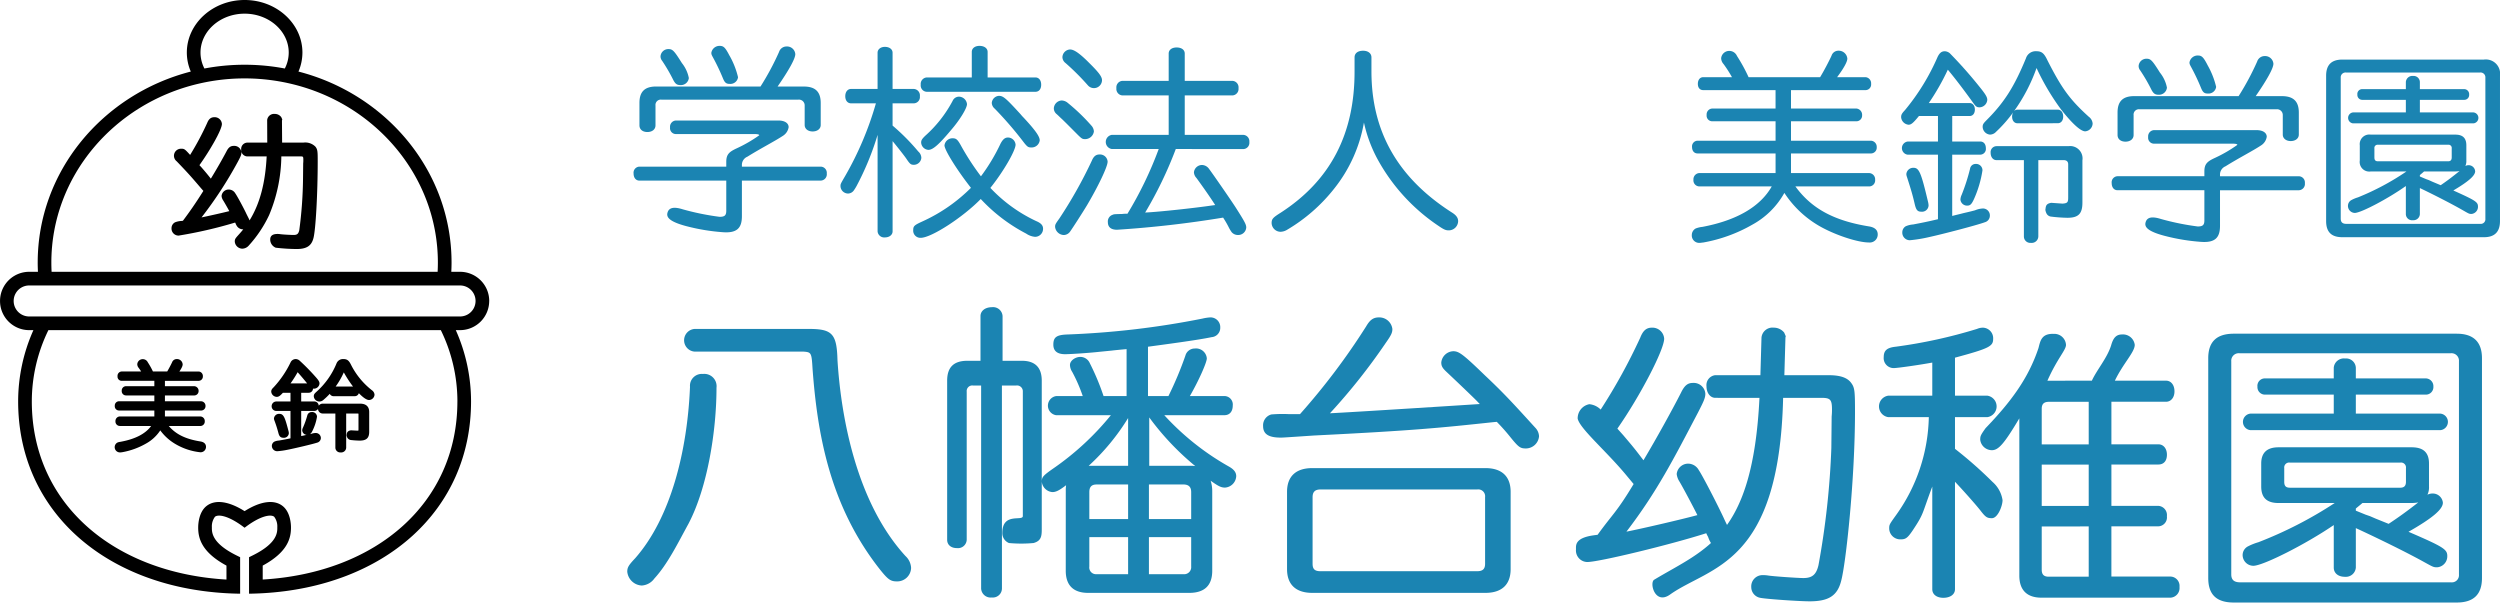 <svg xmlns="http://www.w3.org/2000/svg" xmlns:xlink="http://www.w3.org/1999/xlink" width="457.239" height="110.199" viewBox="0 0 457.239 110.199">
  <defs>
    <clipPath id="clip-path">
      <rect id="長方形_29979" data-name="長方形 29979" width="457.239" height="110.199" transform="translate(0 0)" fill="none"/>
    </clipPath>
  </defs>
  <g id="グループ_7" data-name="グループ 7" transform="translate(0 0)">
    <g id="グループ_6" data-name="グループ 6" clip-path="url(#clip-path)">
      <path id="パス_613" data-name="パス 613" d="M150.108,30.477a1.14,1.14,0,0,1,1.106,1.259,1.152,1.152,0,0,1-1.106,1.295H135.691v6.515c0,2.183-.923,3.12-3.507,2.923a36.623,36.623,0,0,1-6.547-1.078c-3.507-.909-3.738-1.789-3.56-2.47.267-1.022,1.265-1.12,2.819-.631a47.2,47.2,0,0,0,6.717,1.367c.914,0,1.219-.259,1.219-1.11V33.031H116.947c-.648,0-1.067-.518-1.067-1.295a1.113,1.113,0,0,1,1.067-1.259h15.885v-.888c0-1.369.568-1.815,1.791-2.405a25.27,25.27,0,0,0,4.241-2.442c0-.148-.3-.222-.839-.222H123.617a1.079,1.079,0,0,1-1.066-1.221,1.134,1.134,0,0,1,1.066-1.258h18.754c1.144,0,1.867.481,1.867,1.221a2.262,2.262,0,0,1-1.066,1.591c-1.449.962-3.893,2.2-6.49,3.811a1.621,1.621,0,0,0-.991,1.555v.258ZM139.093,15.825A48.623,48.623,0,0,0,142.485,9.5a1.434,1.434,0,0,1,1.372-1,1.517,1.517,0,0,1,1.6,1.406c0,.814-1.144,2.886-3.239,5.921h4.8c2.1,0,3.087.962,3.087,3v4.033c0,.7-.609,1.184-1.486,1.184-.839,0-1.448-.481-1.448-1.184V19.3a1.05,1.05,0,0,0-1.182-1.074H120.987a.974.974,0,0,0-1.1,1.074v3.626c0,.74-.61,1.221-1.487,1.221s-1.448-.481-1.448-1.221V18.822c0-2.035.953-3,3.05-3Zm-14.408-4.33a6.28,6.28,0,0,1,1.3,2.775,1.458,1.458,0,0,1-1.524,1.295c-.647,0-.953-.222-1.334-.962a31.309,31.309,0,0,0-2.021-3.478,1.28,1.28,0,0,1-.3-.814,1.426,1.426,0,0,1,1.486-1.332c.725,0,1.029.333,2.4,2.516m8.729-1.332a14.905,14.905,0,0,1,1.562,3.959,1.406,1.406,0,0,1-1.524,1.221c-.648,0-.915-.222-1.258-1.073A38.818,38.818,0,0,0,130.4,10.5c-.266-.481-.3-.592-.3-.851a1.518,1.518,0,0,1,1.524-1.258c.725,0,1.029.3,1.792,1.776" fill="#1b84b2"/>
      <path id="パス_614" data-name="パス 614" d="M420.447,32.236a1.14,1.14,0,0,1,1.106,1.259,1.152,1.152,0,0,1-1.106,1.3H406.03v6.515c0,2.183-.923,3.12-3.507,2.923a36.623,36.623,0,0,1-6.547-1.078c-3.507-.909-3.738-1.789-3.56-2.47.267-1.022,1.265-1.12,2.819-.631a47.2,47.2,0,0,0,6.717,1.367c.914,0,1.219-.259,1.219-1.11V34.79H387.286c-.648,0-1.067-.518-1.067-1.3a1.113,1.113,0,0,1,1.067-1.259h15.885v-.888c0-1.369.568-1.815,1.791-2.4A25.27,25.27,0,0,0,409.2,26.5c0-.148-.3-.222-.839-.222H393.956a1.079,1.079,0,0,1-1.066-1.221,1.134,1.134,0,0,1,1.066-1.258H412.71c1.144,0,1.867.481,1.867,1.221a2.262,2.262,0,0,1-1.066,1.591c-1.449.962-3.893,2.2-6.49,3.811a1.621,1.621,0,0,0-.991,1.555v.258ZM409.432,17.584a48.625,48.625,0,0,0,3.392-6.328,1.434,1.434,0,0,1,1.372-1,1.517,1.517,0,0,1,1.6,1.406c0,.814-1.144,2.886-3.239,5.921h4.8c2.1,0,3.087.962,3.087,3v4.033c0,.7-.609,1.184-1.486,1.184-.839,0-1.448-.481-1.448-1.184V21.062a1.05,1.05,0,0,0-1.182-1.074H391.326a.974.974,0,0,0-1.1,1.074v3.626c0,.74-.61,1.221-1.487,1.221s-1.448-.481-1.448-1.221V20.581c0-2.035.953-3,3.05-3Zm-14.408-4.33a6.28,6.28,0,0,1,1.3,2.775,1.458,1.458,0,0,1-1.524,1.3c-.647,0-.953-.222-1.334-.962a31.308,31.308,0,0,0-2.021-3.478,1.28,1.28,0,0,1-.3-.814,1.426,1.426,0,0,1,1.486-1.332c.725,0,1.029.333,2.4,2.516m8.729-1.332a14.9,14.9,0,0,1,1.562,3.959,1.406,1.406,0,0,1-1.524,1.221c-.648,0-.915-.222-1.258-1.073a38.817,38.817,0,0,0-1.792-3.774c-.266-.481-.3-.592-.3-.851a1.518,1.518,0,0,1,1.524-1.258c.725,0,1.029.3,1.792,1.776" fill="#1b84b2"/>
      <path id="パス_615" data-name="パス 615" d="M160.507,24.667a51.19,51.19,0,0,1-3.849,9.362,7.758,7.758,0,0,1-.458.74,1.335,1.335,0,0,1-1.106.629,1.4,1.4,0,0,1-1.372-1.332c0-.407,0-.407.839-1.85A59.089,59.089,0,0,0,160.2,18.9h-4.536c-.649,0-1.068-.518-1.068-1.3s.419-1.332,1.068-1.332h4.84V9.644c0-.629.572-1.073,1.334-1.073.839,0,1.411.444,1.411,1.073v6.624h3.887a1.186,1.186,0,0,1,1.106,1.332,1.152,1.152,0,0,1-1.106,1.3h-3.887v4.07A39.013,39.013,0,0,1,167.94,27.7a1.635,1.635,0,0,1,.571,1.148,1.384,1.384,0,0,1-1.334,1.295c-.571,0-.723-.111-1.334-1-.266-.444-1.943-2.553-2.591-3.33v16.5c0,.629-.572,1.11-1.411,1.11a1.211,1.211,0,0,1-1.334-1.11Zm29.083,15.8c.838.37,1.182.776,1.182,1.369a1.466,1.466,0,0,1-1.448,1.48,3.364,3.364,0,0,1-1.64-.592,30.629,30.629,0,0,1-8.309-6.328c-3.24,3.33-9.034,7.1-10.978,7.1a1.312,1.312,0,0,1-1.372-1.443c0-.7.229-.888,1.6-1.517a30.167,30.167,0,0,0,8.957-6.18c-2.554-3.256-4.841-6.919-4.841-7.77a1.476,1.476,0,0,1,1.486-1.295c.649,0,.915.221,1.525,1.332a46.4,46.4,0,0,0,3.659,5.624A34.527,34.527,0,0,0,183,26.259c.42-.777.8-1.111,1.372-1.111a1.423,1.423,0,0,1,1.373,1.3c0,1.11-2.287,5.032-4.612,7.918a27.5,27.5,0,0,0,8.461,6.106M177.736,9.5c0-.666.571-1.109,1.41-1.109.877,0,1.486.443,1.486,1.109v4.663h8.73c.647,0,1.066.518,1.066,1.332s-.419,1.295-1.066,1.295H169.541a1.158,1.158,0,0,1-1.144-1.295,1.191,1.191,0,0,1,1.144-1.332h8.195Zm-.877,9.547c0,.74-1.3,2.887-2.973,4.81-2.172,2.591-3.278,3.553-4.078,3.553a1.419,1.419,0,0,1-1.335-1.332c0-.408.154-.666.725-1.222a22.946,22.946,0,0,0,5.031-6.4,1.267,1.267,0,0,1,1.144-.777,1.51,1.51,0,0,1,1.486,1.369m9.834,1.887a7.511,7.511,0,0,0,.534.592c2.135,2.294,2.935,3.442,2.935,4.144a1.488,1.488,0,0,1-1.525,1.3c-.572,0-.724-.112-1.3-.814a66.966,66.966,0,0,0-5.413-6.291,1.443,1.443,0,0,1-.533-1.036,1.409,1.409,0,0,1,1.3-1.3c.8,0,1.3.444,4,3.4" fill="#1b84b2"/>
      <path id="パス_616" data-name="パス 616" d="M195.339,18.859a35.363,35.363,0,0,1,4.231,4.07,1.729,1.729,0,0,1,.5,1.11,1.628,1.628,0,0,1-1.6,1.406c-.5,0-.61-.074-1.3-.74-2.211-2.22-2.287-2.294-2.936-2.924-.379-.333-.646-.628-.991-.924a1.348,1.348,0,0,1-.5-1.036,1.511,1.511,0,0,1,1.448-1.443,1.791,1.791,0,0,1,1.144.481m7.242,10.73c0,.888-1.714,4.478-3.772,7.956-.8,1.332-2.707,4.292-3.089,4.81a1.452,1.452,0,0,1-1.143.629,1.659,1.659,0,0,1-1.6-1.48c0-.407.037-.518.761-1.517A82.345,82.345,0,0,0,199.686,29.4c.341-.814.76-1.147,1.409-1.147a1.4,1.4,0,0,1,1.486,1.332m-3.316-18.02c1.755,1.739,2.287,2.479,2.287,3.108a1.471,1.471,0,0,1-2.592.925,44.909,44.909,0,0,0-4.078-4.07,1.391,1.391,0,0,1-.571-1.073,1.47,1.47,0,0,1,1.409-1.406c.724,0,1.792.74,3.545,2.516m15.781,15.689a72.812,72.812,0,0,1-5.6,11.619c2.479-.111,8.957-.814,12.236-1.295l.571-.074c-.914-1.443-2.325-3.441-3.431-4.958a1.616,1.616,0,0,1-.457-1.037,1.49,1.49,0,0,1,1.525-1.332,1.642,1.642,0,0,1,1.259.74c.647.851,4.078,5.81,4.878,7.068,1.6,2.516,1.906,3.071,1.906,3.626a1.467,1.467,0,0,1-1.525,1.369,1.5,1.5,0,0,1-1.143-.518,7.008,7.008,0,0,1-.572-.962,16.9,16.9,0,0,0-.992-1.7,195.041,195.041,0,0,1-19.4,2.22c-1.107,0-1.679-.481-1.679-1.406a1.28,1.28,0,0,1,.877-1.332c.267-.111.267-.111,1.753-.148a5.62,5.62,0,0,1,.953-.037,68.39,68.39,0,0,0,5.719-11.841h-8.577a1.311,1.311,0,0,1,0-2.59h10.4V17.452h-8.462a1.186,1.186,0,0,1-1.1-1.332,1.186,1.186,0,0,1,1.1-1.332h8.462V9.793c0-.666.572-1.11,1.448-1.11.915,0,1.489.444,1.489,1.11v4.995h8.727a1.187,1.187,0,0,1,1.107,1.332,1.187,1.187,0,0,1-1.107,1.332h-8.727v7.216H227.4a1.172,1.172,0,0,1,1.1,1.3,1.152,1.152,0,0,1-1.1,1.3Z" fill="#1b84b2"/>
      <path id="パス_617" data-name="パス 617" d="M250.831,13.049c0,10.99,4.8,19.463,14.675,25.791.839.518,1.181,1,1.181,1.628a1.726,1.726,0,0,1-1.677,1.665c-.572,0-.876-.111-1.906-.814a34.692,34.692,0,0,1-11.282-12.433,25.618,25.618,0,0,1-2.363-6.475,26.709,26.709,0,0,1-5.451,12.1,31.01,31.01,0,0,1-8.538,7.475,2.483,2.483,0,0,1-1.258.407,1.653,1.653,0,0,1-1.639-1.591c0-.74.229-1,1.639-1.887,9.11-5.884,13.569-14.431,13.531-25.939V10.5c0-.74.572-1.221,1.564-1.221.914,0,1.524.481,1.524,1.221Z" fill="#1b84b2"/>
      <path id="パス_618" data-name="パス 618" d="M310.493,28.065c-.623,0-1.025-.444-1.025-1.184a1.038,1.038,0,0,1,1.025-1.147h14.252V22.182H313.2a1.028,1.028,0,0,1-1.063-1.147,1.078,1.078,0,0,1,1.063-1.184h11.541V16.483H311.518c-.622,0-.988-.444-.988-1.147,0-.74.4-1.221.988-1.221h5.252a22.678,22.678,0,0,0-1.539-2.4,1.643,1.643,0,0,1-.439-1.073,1.488,1.488,0,0,1,1.5-1.332,1.531,1.531,0,0,1,1.392.925,30.047,30.047,0,0,1,2.124,3.885h13.079c.659-1.073,1.575-2.812,2.088-3.922a1.314,1.314,0,0,1,1.282-.925,1.58,1.58,0,0,1,1.612,1.443c0,.592-.66,1.776-1.869,3.4h5.229a1.128,1.128,0,0,1,.99,1.221,1.033,1.033,0,0,1-.99,1.147H327.565v3.368h11.981a1.152,1.152,0,0,1,1.025,1.22,1.048,1.048,0,0,1-1.025,1.111H327.565v3.552h14.618a1.122,1.122,0,0,1,1.063,1.184,1.066,1.066,0,0,1-1.063,1.147H327.565v3.589h14.288a1.138,1.138,0,0,1,1.1,1.222,1.1,1.1,0,0,1-1.1,1.22H328.372c2.967,4.071,7.07,6.291,13.555,7.327.989.185,1.5.666,1.5,1.443a1.454,1.454,0,0,1-1.613,1.48c-2.125,0-6.411-1.443-9.232-3.108a18.909,18.909,0,0,1-6.229-5.958,14.84,14.84,0,0,1-5.861,5.81,27.746,27.746,0,0,1-8.94,3.256c-.366.037-.549.074-.7.074a1.352,1.352,0,0,1-1.428-1.443,1.37,1.37,0,0,1,.7-1.184,4.61,4.61,0,0,1,1.245-.3c6.266-1.184,10.588-3.7,12.677-7.4H310.823a1.1,1.1,0,0,1-1.1-1.22,1.138,1.138,0,0,1,1.1-1.222h13.922V28.065Z" fill="#1b84b2"/>
      <path id="パス_619" data-name="パス 619" d="M357.051,25.882h5.129c.623,0,1.025.481,1.025,1.221a1.05,1.05,0,0,1-1.025,1.184h-5.129V39.5c.659-.185,1.245-.3,2.052-.518,1.136-.259,1.429-.333,2.125-.518a4.128,4.128,0,0,1,1.429-.333,1.268,1.268,0,0,1,1.282,1.332,1.243,1.243,0,0,1-.916,1.184c-1.393.518-7.584,2.146-10.3,2.738a25.663,25.663,0,0,1-3.444.555,1.389,1.389,0,0,1-1.356-1.48,1.279,1.279,0,0,1,.623-1.073,4.013,4.013,0,0,1,1.356-.333c1.575-.3,2.674-.518,4.543-.962v-11.8h-5.533a1.212,1.212,0,0,1,0-2.405h5.533V21.22h-3.481c-1.062,1.3-1.429,1.591-1.9,1.591a1.5,1.5,0,0,1-1.356-1.369c0-.444.111-.666.7-1.3a40.416,40.416,0,0,0,5.971-9.732c.367-.74.734-1.036,1.32-1.036a1.522,1.522,0,0,1,.916.37A80.177,80.177,0,0,1,362,15.818c1.173,1.442,1.466,1.96,1.466,2.441a1.47,1.47,0,0,1-1.391,1.37c-.55,0-.7-.111-1.32-1-1.575-2.184-3.114-4.219-4.506-5.884a42.746,42.746,0,0,1-3.48,6.106h7.474c.548,0,.952.481.952,1.184s-.366,1.184-.952,1.184h-3.188Zm-4.433,10.99a3.278,3.278,0,0,1,.11.7,1.2,1.2,0,0,1-1.319,1.147c-.7,0-.953-.3-1.209-1.369-.367-1.591-.623-2.479-1.429-4.995a1.664,1.664,0,0,1-.11-.518,1.266,1.266,0,0,1,1.319-1.147c1.026,0,1.392.924,2.638,6.179m9.965-5.7a20.3,20.3,0,0,1-1.539,5.218c-.439.962-.7,1.221-1.245,1.221a1.217,1.217,0,0,1-1.246-1.11,2.32,2.32,0,0,1,.22-.851,35.99,35.99,0,0,0,1.539-4.774,1.019,1.019,0,0,1,1.025-.888,1.16,1.16,0,0,1,1.246,1.184m6.411-8.621c-.585,0-.989-.481-.989-1.221a1.592,1.592,0,0,1,.22-.814,24.5,24.5,0,0,1-3.15,3.589,1.544,1.544,0,0,1-1.1.518,1.472,1.472,0,0,1-1.356-1.406c0-.444.111-.629.734-1.258,3.26-3.257,5.056-6.142,7.181-11.286a1.861,1.861,0,0,1,1.9-1.3c.989,0,1.429.37,2.052,1.7,2.564,5.032,4.03,7.105,7.547,10.287a1.709,1.709,0,0,1,.7,1.221,1.478,1.478,0,0,1-1.356,1.443c-.843,0-2.454-1.48-4.469-4.07a43.366,43.366,0,0,1-4.433-7.512,31.436,31.436,0,0,1-4.14,7.919.856.856,0,0,1,.659-.3h7.365c.586,0,.989.518.989,1.259s-.4,1.221-.989,1.221ZM372.8,43.236a1.215,1.215,0,0,1-1.355,1.184,1.173,1.173,0,0,1-1.284-1.184V29.286h-5.018c-.623,0-1.063-.555-1.063-1.332a1.09,1.09,0,0,1,1.063-1.221H378.3a2.269,2.269,0,0,1,2.565,2.59v7.734c0,2.035-.733,2.775-2.748,2.775a28.214,28.214,0,0,1-3.041-.222,1.087,1.087,0,0,1-.733-.481,2.255,2.255,0,0,1-.256-.74l.036-.259c.074-.666.293-.888,1.027-1.036l2.088.148c.879-.074,1.025-.222,1.025-1.11V30.063c0-.518-.293-.777-.842-.777H372.8Z" fill="#1b84b2"/>
      <path id="パス_620" data-name="パス 620" d="M425.438,13.856c0-2,.99-2.96,2.968-2.96h25.9a2.613,2.613,0,0,1,2.931,2.96V40.424c0,1.961-.953,2.96-2.931,2.96h-25.9c-2.015,0-2.968-.962-2.968-2.96Zm28.174,27.086a.845.845,0,0,0,.952-.926V14.226a.883.883,0,0,0-.989-.962H429.1a.883.883,0,0,0-.99.962V39.98c0,.666.329.962,1.026.962ZM451.084,29.36a2.112,2.112,0,0,1-.184,1,1.287,1.287,0,0,1,.623-.148,1.2,1.2,0,0,1,1.173,1.11c0,.814-1.246,1.887-3.994,3.515,4.03,1.813,4.507,2.11,4.507,2.924a1.311,1.311,0,0,1-1.173,1.369c-.439,0-.475-.037-1.575-.666-1.868-1.074-4.945-2.665-7.877-4.071v4.774a1.18,1.18,0,0,1-1.282,1.11,1.138,1.138,0,0,1-1.282-1.11V34.022c-3.224,2.294-8.207,4.922-9.342,4.922a1.283,1.283,0,0,1-1.246-1.332,1.2,1.2,0,0,1,.66-1.037,6.348,6.348,0,0,1,1.172-.48,46.506,46.506,0,0,0,8.866-4.737h-6.522a1.754,1.754,0,0,1-2.014-2V26.585a1.758,1.758,0,0,1,2.014-1.962h15.461c1.356,0,2.015.63,2.015,1.962ZM440.02,15a1.193,1.193,0,0,1,1.319-1.11A1.147,1.147,0,0,1,442.584,15v1.3h8.134a.926.926,0,0,1,.879,1,.893.893,0,0,1-.879.962h-8.134v2.3H452.4a1.007,1.007,0,0,1,0,2H430.348a1.007,1.007,0,0,1,0-2h9.672v-2.3h-7.987a.893.893,0,0,1-.88-.962.885.885,0,0,1,.88-1h7.987Zm-5.752,13.8c0,.481.183.7.66.7H447.75c.439,0,.659-.222.659-.7V27.14a.586.586,0,0,0-.659-.666H434.928a.586.586,0,0,0-.66.666Zm8.316,3.478,1.136.481.513.185.66.3,1.5.629c1.135-.777,2.125-1.517,3.443-2.59a4.528,4.528,0,0,1-.769.074h-5.715c-.33.3-.477.407-.77.666Z" fill="#1b84b2"/>
      <path id="パス_621" data-name="パス 621" d="M131.045,70.915c0,7.889-1.646,18.232-5.107,24.84-1.961,3.584-3.831,7.415-6.254,10.047a3.08,3.08,0,0,1-2.307,1.289,2.809,2.809,0,0,1-2.653-2.521c0-.784.23-1.176,1.442-2.464,6.54-7.427,9.55-19.683,10.033-31.359a2.167,2.167,0,0,1,2.365-2.352,2.25,2.25,0,0,1,2.481,2.52m-4.029-6.608a2.08,2.08,0,0,1,0-4.144h21.311c3.922.056,4.729,1.008,4.845,5.712.69,10.937,3.629,26.184,12.426,35.812a3.166,3.166,0,0,1,1.038,2.184,2.538,2.538,0,0,1-2.6,2.464c-1.153,0-1.614-.336-3.056-2.128-9.276-11.721-11.489-24.966-12.368-36.764-.173-2.968-.232-3.024-1.673-3.136Z" fill="#1b84b2"/>
      <path id="パス_622" data-name="パス 622" d="M183.251,107.652a1.667,1.667,0,0,1-1.846,1.623,1.74,1.74,0,0,1-1.961-1.623V70.507h-1.483a1.021,1.021,0,0,0-1.154,1.12V98.734a1.6,1.6,0,0,1-1.788,1.512c-1.1,0-1.788-.616-1.788-1.512V69.627c0-2.464,1.211-3.64,3.692-3.64h2.406V57.811c0-.952.865-1.624,2.076-1.624a1.739,1.739,0,0,1,1.961,1.624v8.176H186.9c2.422,0,3.633,1.232,3.633,3.64V96.236c0,1.568.1,2.639-1.5,3.081a24.313,24.313,0,0,1-4.5,0,1.947,1.947,0,0,1-1.211-1.849c0-3.827,3.749-2.071,3.749-3.08V71.627a1.065,1.065,0,0,0-1.212-1.12h-2.614Zm11.675-17.871a6.139,6.139,0,0,1,.059-1.039C193.7,89.726,193.113,90,192.47,90a2.117,2.117,0,0,1-1.932-1.914c0-.821.235-1.1,2.107-2.408a50.591,50.591,0,0,0,10.53-9.737h-10a1.768,1.768,0,0,1,0-3.5h4.855a28.9,28.9,0,0,0-1.93-4.431,2.409,2.409,0,0,1-.409-1.258c0-.765.936-1.477,1.93-1.477a1.9,1.9,0,0,1,1.7,1.149,44.486,44.486,0,0,1,2.516,6.017h4.211V63.852c-1.228.109-2.339.219-2.749.273l-2.223.219c-1.93.219-5.382.438-6.26.438-1.462,0-2.164-.6-2.164-1.75,0-1.368.585-1.806,2.691-1.861a155.555,155.555,0,0,0,24.565-2.9,8.436,8.436,0,0,1,1.4-.219,1.781,1.781,0,0,1,1.872,1.861,1.706,1.706,0,0,1-1.58,1.75c-2.574.547-8.83,1.368-11.638,1.751V72.44H213.7a64.08,64.08,0,0,0,3.1-7.385,1.76,1.76,0,0,1,1.7-1.312,1.983,1.983,0,0,1,2.223,1.8c0,.766-1.521,4.157-3.1,6.892h6.318a1.55,1.55,0,0,1,1.522,1.751c0,1.094-.586,1.75-1.522,1.75h-11A47.735,47.735,0,0,0,224.7,85.295c.994.547,1.4,1.1,1.4,1.806a2.2,2.2,0,0,1-2.048,2.078c-.7,0-1.169-.218-2.631-1.257a6.243,6.243,0,0,1,.292,1.859v14.605c0,2.681-1.4,4.049-4.213,4.049H199.022c-2.691,0-4.1-1.368-4.1-4.049Zm11.4-13.322a40.467,40.467,0,0,1-7.21,8.736h7.21Zm0,18.48V88.611h-5.767c-.923,0-1.327.448-1.327,1.4v4.928Zm-7.094,3.3v5.376a1.23,1.23,0,0,0,1.327,1.4h5.767V98.243Zm18.63-8.232c0-.952-.461-1.4-1.442-1.4h-6.287v6.328h7.729Zm-7.729,15.008h6.287a1.288,1.288,0,0,0,1.442-1.4V98.243h-7.729Zm7.5-19.824a5.42,5.42,0,0,1,.98.056,48.881,48.881,0,0,1-8.42-8.9v8.848Z" fill="#1b84b2"/>
      <path id="パス_623" data-name="パス 623" d="M237.759,75.747a123.1,123.1,0,0,0,12.113-16.066c.692-1.194,1.326-1.628,2.306-1.628a2.409,2.409,0,0,1,2.481,2.116c0,.651-.173,1.085-1.211,2.55a110.447,110.447,0,0,1-10.209,12.866c3.691-.163,27.4-1.689,27.4-1.689-.115-.163-.173-.163-.461-.489-.462-.488-3.576-3.472-5.652-5.425-.692-.651-.923-1.031-.923-1.682a2.291,2.291,0,0,1,2.192-2.062c1.038,0,1.788.543,5.825,4.449,3.4,3.2,5.075,5.033,9.171,9.536a2.4,2.4,0,0,1,.691,1.573,2.427,2.427,0,0,1-2.364,2.225c-1.038,0-1.327-.163-2.826-2.008a35.919,35.919,0,0,0-2.537-2.862l-.578.054c-9.689,1.031-14.3,1.527-32.877,2.449-5.652.38-5.652.38-6.055.38-2.25,0-3.231-.652-3.231-2.116a2.06,2.06,0,0,1,1.5-2.116,24.648,24.648,0,0,1,3.288-.055h1.961Zm33.914,9.868c3,0,4.615,1.519,4.615,4.341v14.137c0,2.821-1.615,4.341-4.615,4.341H240.008c-3,0-4.614-1.52-4.614-4.341V89.956c0-2.822,1.615-4.341,4.614-4.341Zm-31.607,17.5c0,.976.4,1.356,1.442,1.356h28.666c.981,0,1.442-.38,1.442-1.356V90.932a1.261,1.261,0,0,0-1.442-1.411H241.508c-.98,0-1.442.435-1.442,1.411Z" fill="#1b84b2"/>
      <path id="パス_624" data-name="パス 624" d="M297.52,87.009c-3.691-4.48-8.625-8.637-8.972-10.463a2.63,2.63,0,0,1,2.134-2.621,3.388,3.388,0,0,1,2.076.984,104.645,104.645,0,0,0,7.228-13.132c.52-1.343,1.154-1.848,2.134-1.848a2.158,2.158,0,0,1,2.25,2.016c0,2.016-4.407,10.511-8.56,16.447l1.1,1.232c1.269,1.512,1.766,2.036,3.5,4.332l.174.224c2.306-3.864,5.331-9.327,6.889-12.407.633-1.288,1.21-1.736,2.133-1.736A2.133,2.133,0,0,1,311.9,72c0,.728-.23,1.288-1.326,3.416-4.442,8.456-7.454,14.43-13.107,21.821,2.884-.56,10.325-2.3,12.978-3.024-.75-1.511-2.573-4.939-3.265-6.115a3.2,3.2,0,0,1-.519-1.4,2.116,2.116,0,0,1,2.134-1.9,2.253,2.253,0,0,1,1.9,1.177c.693,1.007,3.381,6.226,4.534,8.691.347.783.75,1.567,1.1,2.3a3.5,3.5,0,0,1,.461,1.512,2.032,2.032,0,0,1-2.134,1.848,2.1,2.1,0,0,1-1.615-.84,4.859,4.859,0,0,1-.635-1.288,5.148,5.148,0,0,1-.288-.56l-.058-.112c-6.46,2.072-19.61,5.264-21.745,5.264a2.11,2.11,0,0,1-2.076-2.3c0-.728-.243-2.078,3.152-2.572.46-.067.461-.055.807-.112,2.826-3.92,3.414-4.013,6.586-9.277Z" fill="#1b84b2"/>
      <path id="パス_625" data-name="パス 625" d="M313.722,72.762c-.923,0-1.614-.9-1.614-2.128a1.823,1.823,0,0,1,1.614-2.016h8.248l.2-6.9a2.027,2.027,0,0,1,2.249-1.792,2.451,2.451,0,0,1,1.9.9l.289.672-.057.224-.2,6.9h8.133c2.076,0,3.345.448,4.037,1.344s.75,1.456.75,5.376c0,12.32-1.663,27.693-2.528,30.885-.691,2.744-2.307,3.752-5.767,3.752-1.9,0-8.026-.42-9.064-.645a2,2,0,0,1-1.615-1.96,2.059,2.059,0,0,1,2.134-2.184,5.872,5.872,0,0,1,.865.056c.923.168,5.6.477,6.526.477,1.615,0,2.364-.616,2.769-2.352a147.938,147.938,0,0,0,2.354-21.421l.057-5.768a12.815,12.815,0,0,0,.059-1.288c0-1.792-.289-2.128-1.9-2.128h-7.036c-.717,30.716-13.377,30.78-20.677,35.971-2.769,1.97-3.817-2.164-2.905-2.711,9.524-5.714,18-7.8,19.256-33.26Z" fill="#1b84b2"/>
      <path id="パス_626" data-name="パス 626" d="M353.406,88.989c-1.961,5.208-1.478,4.843-3.553,7.978-.981,1.457-1.328,1.681-2.25,1.681a2.029,2.029,0,0,1-2.077-1.96c0-.728,0-.728,1.327-2.576a31.73,31.73,0,0,0,5.919-17.822h-7.441a1.985,1.985,0,0,1,0-3.92h8.075V66.313c-2.422.448-6.4,1.008-7.036,1.008a1.824,1.824,0,0,1-1.845-2.016c0-1.232.634-1.736,2.25-1.9A91.319,91.319,0,0,0,361.6,60.153a2.738,2.738,0,0,1,1.1-.224A1.936,1.936,0,0,1,364.538,62c0,1.344-.75,1.736-6.979,3.416V72.37H363.5a1.985,1.985,0,0,1,0,3.92h-5.941v5.8a76,76,0,0,1,6.864,6.049,5.5,5.5,0,0,1,1.835,3.343c0,1.008-.856,3.292-1.951,3.292-.864,0-1.153-.168-2.134-1.456-.98-1.232-3.286-3.808-4.614-5.208v19.656c0,.952-.865,1.568-2.133,1.568-1.211,0-2.02-.616-2.02-1.568Zm29.186-19.363c.924-2.016,2.769-4.088,3.519-6.44.4-1.456.979-2.016,2.018-2.016a2.17,2.17,0,0,1,2.307,1.9c0,1.34-2.134,3.416-3.634,6.552h9.344c.922,0,1.557.784,1.557,1.96,0,1.12-.635,1.9-1.557,1.9h-9.979v7.784h8.6c.923,0,1.556.784,1.556,1.9s-.576,1.792-1.556,1.792h-8.6v7.56H394.7a1.682,1.682,0,0,1,1.614,1.9,1.633,1.633,0,0,1-1.614,1.848h-8.537v9.184h10.845a1.715,1.715,0,0,1,1.614,1.9,1.769,1.769,0,0,1-1.614,1.961H373.363c-2.653,0-4.037-1.4-4.037-4.032V76.514c-2.769,4.648-3.806,5.824-5.017,5.824a2.161,2.161,0,0,1-2.136-1.9c0-.672.059-.84.981-2.128,4.634-4.816,7.826-9.1,9.677-14.658.347-1.343.553-2.681,2.841-2.59a2.136,2.136,0,0,1,2.19,2.016c0,.952-1.615,2.52-3.4,6.552Zm-.576,11.648V73.49h-7.269c-.923,0-1.325.392-1.325,1.288v6.5Zm0,3.7h-8.594v7.56h8.594Zm-8.594,11.312v7.9c0,.9.4,1.288,1.268,1.288h7.326V96.282Z" fill="#1b84b2"/>
      <path id="パス_627" data-name="パス 627" d="M403.878,65.512c0-3.024,1.557-4.48,4.672-4.48h40.778c3.058,0,4.614,1.512,4.614,4.48V105.72c0,2.968-1.5,4.479-4.614,4.479H408.55c-3.172,0-4.672-1.455-4.672-4.479ZM448.232,106.5a1.307,1.307,0,0,0,1.5-1.4V66.072a1.365,1.365,0,0,0-1.557-1.456h-38.53a1.365,1.365,0,0,0-1.556,1.456v38.976c0,1.008.518,1.456,1.614,1.456Zm-3.979-17.528a3.106,3.106,0,0,1-.288,1.512,2.083,2.083,0,0,1,.98-.224,1.858,1.858,0,0,1,1.846,1.68c0,1.232-1.961,2.856-6.287,5.32,6.345,2.744,7.094,3.192,7.094,4.424a2.011,2.011,0,0,1-1.846,2.072c-.692,0-.749-.056-2.48-1.008-2.941-1.624-7.787-4.032-12.4-6.16v7.224a1.833,1.833,0,0,1-2.019,1.68c-1.21,0-2.018-.672-2.018-1.68V96.032c-5.076,3.472-12.92,7.448-14.708,7.448a1.977,1.977,0,0,1-1.961-2.016A1.8,1.8,0,0,1,411.2,99.9a10.4,10.4,0,0,1,1.846-.728A74.144,74.144,0,0,0,427.007,92H416.74c-2.134,0-3.172-.952-3.172-3.024v-4.2c0-1.96,1.038-2.968,3.172-2.968h24.34c2.135,0,3.173.952,3.173,2.968ZM426.834,67.248a1.854,1.854,0,0,1,2.076-1.68,1.779,1.779,0,0,1,1.961,1.68v1.96h12.8a1.422,1.422,0,0,1,1.384,1.512,1.374,1.374,0,0,1-1.384,1.456h-12.8v3.472h15.458a1.518,1.518,0,0,1,0,3.024H411.607a1.518,1.518,0,0,1,0-3.024h15.227V72.176H414.26a1.374,1.374,0,0,1-1.384-1.456,1.359,1.359,0,0,1,1.384-1.512h12.574Zm-9.056,20.888c0,.728.288,1.064,1.038,1.064H439c.692,0,1.038-.336,1.038-1.064v-2.52A.9.9,0,0,0,439,84.608H418.816a.9.9,0,0,0-1.038,1.008ZM430.871,93.4l1.788.728.808.28,1.038.448,2.365.952c1.788-1.176,3.345-2.3,5.422-3.92A7.411,7.411,0,0,1,441.08,92h-9c-.52.448-.75.616-1.212,1.008Z" fill="#1b84b2"/>
      <path id="パス_628" data-name="パス 628" d="M44.326,45.482a1.411,1.411,0,0,1-1.385-1.288c0-.474.088-.573.775-1.343q.405-.441.777-.908l-.084,0a1.325,1.325,0,0,1-1.009-.5,2.373,2.373,0,0,1-.349-.667A.254.254,0,0,1,43,40.706,80.389,80.389,0,0,1,32.671,43.09a1.291,1.291,0,0,1-1.3-1.366,1.2,1.2,0,0,1,.665-1.073,3.77,3.77,0,0,1,1.158-.239l.258-.032c1.226-1.64,2.252-3.092,3.744-5.465l-.466-.534c-1.8-2.107-2.228-2.6-4.413-4.878a1.284,1.284,0,0,1,.828-2.3c.56,0,.644.045,1.627,1.131A51.9,51.9,0,0,0,37.9,22.472c.286-.714.689-1.036,1.3-1.036a1.318,1.318,0,0,1,1.385,1.235c0,1.06-2.187,4.844-4.109,7.537l.362.392c.559.64.99,1.142,1.725,2.074,1.018-1.662,2.15-3.635,2.88-5.026.351-.686.726-.966,1.3-.966a1.308,1.308,0,0,1,1.412,1.21c0,.419-.136.72-.675,1.727a73.7,73.7,0,0,1-6.62,10.145c1.486-.306,3.829-.835,5.079-1.149-.349-.648-.826-1.479-1.121-1.961a1.68,1.68,0,0,1-.294-.806,1.3,1.3,0,0,1,1.329-1.184,1.382,1.382,0,0,1,1.165.676c.346.485,1.389,2.413,1.942,3.548.112.244.233.482.35.712l.178.353a3.79,3.79,0,0,1,.157.355c1.882-3.049,2.886-6.847,3.126-11.7h-3.58a1.17,1.17,0,0,1-1.079-1.288,1.153,1.153,0,0,1,1.079-1.235h3.689l-.017-4.126a1.261,1.261,0,0,1,1.385-1.121,1.424,1.424,0,0,1,1.2.6l.179.4-.057.207.028,4.036H55.5a2.618,2.618,0,0,1,2.181.735c.413.515.427.909.427,2.684,0,5.848-.368,12.589-.789,14.084-.365,1.392-1.255,1.961-3.071,1.961a35.711,35.711,0,0,1-3.81-.24,1.608,1.608,0,0,1-1.017-1.5c0-.761.559-1.014,1.329-1.014h.01a3.062,3.062,0,0,1,.438.028c.426.074,2.038.154,2.494.154.648,0,.882-.194,1.044-.863a76.233,76.233,0,0,0,.687-9.544l.027-2.674a5.716,5.716,0,0,0,.028-.6c0-.688-.023-.688-.618-.688H51.455a28.535,28.535,0,0,1-2.239,10.746A22.368,22.368,0,0,1,45.49,44.92a1.612,1.612,0,0,1-1.164.562"/>
      <path id="パス_629" data-name="パス 629" d="M89.478,55.046a5.341,5.341,0,0,0-5.335-5.335h-1.6c.027-.56.045-1.121.045-1.686,0-16.7-11.893-30.783-28-34.937a8.8,8.8,0,0,0,.724-3.472c0-5.3-4.74-9.616-10.568-9.616S34.171,4.314,34.171,9.616a8.787,8.787,0,0,0,.724,3.472c-16.11,4.154-28,18.239-28,34.937,0,.565.018,1.126.045,1.686h-1.6a5.335,5.335,0,0,0,0,10.67H6.11A32,32,0,0,0,3.319,73.415c0,19.988,15.835,33.832,38.1,35.083q1.238.07,2.5.088v-6.675l-.694-.343c-4.511-2.241-4.487-4.2-4.475-5.146a2.914,2.914,0,0,1,.572-1.912c.635-.5,2.508-.151,5.12,1.793l.292.217.291-.217c2.613-1.944,4.486-2.291,5.121-1.793a2.914,2.914,0,0,1,.572,1.912c.012.943.036,2.905-4.475,5.146l-.695.343v6.675q1.263-.018,2.5-.088c22.271-1.251,38.106-15.1,38.106-35.083a32.02,32.02,0,0,0-2.791-13.034h.775a5.341,5.341,0,0,0,5.335-5.335M44.739,2.5c4.449,0,8.068,3.192,8.068,7.116a6.365,6.365,0,0,1-.715,2.914,39.467,39.467,0,0,0-14.706,0,6.365,6.365,0,0,1-.715-2.914c0-3.924,3.619-7.116,8.068-7.116M36.255,15.326c.96-.226,1.934-.417,2.923-.567a37.025,37.025,0,0,1,11.122,0c.988.15,1.963.341,2.922.567,15.4,3.631,26.863,16.911,26.863,32.7,0,.565-.016,1.127-.045,1.686H9.438c-.029-.559-.045-1.121-.045-1.686,0-15.788,11.458-29.068,26.862-32.7m47.4,58.089c0,18.548-14.785,31.351-35.606,32.58v-2.549c4.609-2.493,5.194-5.066,5.17-7.054-.007-.625-.138-2.753-1.525-3.845-1.576-1.242-4.072-.882-6.959.939-2.887-1.821-5.383-2.181-6.96-.939-1.386,1.092-1.517,3.22-1.524,3.845-.024,1.988.561,4.561,5.169,7.054V106C20.6,104.766,5.819,91.963,5.819,73.415A29.657,29.657,0,0,1,8.852,60.381H80.626a29.657,29.657,0,0,1,3.033,13.034M82.141,57.881H5.335a2.835,2.835,0,0,1,0-5.67H84.143a2.835,2.835,0,0,1,0,5.67Z"/>
      <path id="パス_630" data-name="パス 630" d="M21.953,82.747a.961.961,0,0,1-.5-1.791,1.522,1.522,0,0,1,.49-.137l.195-.036c2.632-.493,4.481-1.459,5.509-2.875H21.935a.811.811,0,0,1-.82-.872.837.837,0,0,1,.82-.872h6.294V75.08h-6.45a.777.777,0,0,1-.785-.854.785.785,0,0,1,.785-.837h6.45V72.323H23.063a.785.785,0,0,1-.8-.838.8.8,0,0,1,.8-.855h5.166v-.978H22.265a.762.762,0,0,1-.769-.838.8.8,0,0,1,.769-.872h3.551c-.137-.217-.282-.43-.444-.65a1.058,1.058,0,0,1-.266-.68,1,1,0,0,1,1.011-.925,1.016,1.016,0,0,1,.915.577,13.8,13.8,0,0,1,.939,1.678h2.61c.31-.517.682-1.228.886-1.666a.913.913,0,0,1,.878-.606,1.036,1.036,0,0,1,1.064.976c0,.187-.069.519-.6,1.3h3.527a.825.825,0,0,1,.768.872.787.787,0,0,1-.768.838H30.164v.978h5.374a.844.844,0,0,1,.786.873.8.8,0,0,1-.786.82H30.164v1.066h6.623a.831.831,0,0,1,.8.855.8.8,0,0,1-.8.836H30.164v1.084h6.467a.837.837,0,0,1,.82.872.811.811,0,0,1-.82.872H30.867c1.326,1.546,3.114,2.406,5.845,2.838.841.156.965.676.965.973a.985.985,0,0,1-1.063.993,11.361,11.361,0,0,1-4.524-1.5,9.182,9.182,0,0,1-2.776-2.5,7.436,7.436,0,0,1-2.647,2.432,13.442,13.442,0,0,1-4.331,1.562l-.192.023a1.473,1.473,0,0,1-.191.017"/>
      <path id="パス_631" data-name="パス 631" d="M62.308,82.747a.889.889,0,0,1-.97-.857V75.631H59.017a.863.863,0,0,1-.852-.837.811.811,0,0,1-.7.366H55.087v4.595l.135-.029c.173-.037.354-.076.564-.128l.3-.062a.884.884,0,0,1-.813-.812,1.26,1.26,0,0,1,.135-.51A15.247,15.247,0,0,0,56.2,76a.815.815,0,0,1,.826-.638.877.877,0,0,1,.951.856,8.939,8.939,0,0,1-.833,2.584,1.673,1.673,0,0,1-.43.6l.185-.044a2.594,2.594,0,0,1,.815-.165.929.929,0,0,1,.97.927.89.89,0,0,1-.681.84c-.747.25-4,1.02-5.416,1.3a14.728,14.728,0,0,1-1.856.266.98.98,0,0,1-1.009-.995.89.89,0,0,1,.482-.768,2.467,2.467,0,0,1,.811-.19c.741-.126,1.282-.223,2.114-.4V75.16h-2.59a.845.845,0,0,1-.854-.874.856.856,0,0,1,.854-.856h2.59V71.838H51.743c-.516.558-.766.747-1.128.747a1.043,1.043,0,0,1-1.007-.943c0-.347.146-.526.455-.825a18.412,18.412,0,0,0,3.063-4.5,1.05,1.05,0,0,1,.953-.646,1.135,1.135,0,0,1,.663.237A38.7,38.7,0,0,1,57.6,68.8c.617.684.838.992.838,1.344a1.028,1.028,0,0,1-1.027.943,1.375,1.375,0,0,1-.164-.009.78.78,0,0,1-.793.758H55.087V73.43h2.379a.809.809,0,0,1,.832.78.829.829,0,0,1,.719-.38h6.869c1.057,0,1.639.539,1.639,1.518v3.637c0,1.125-.519,1.6-1.735,1.6a16.479,16.479,0,0,1-1.647-.111.85.85,0,0,1-.587-.375,1.14,1.14,0,0,1-.171-.493l.023-.169c.061-.5.356-.659.778-.735l1.164.065a.859.859,0,0,0,.216-.038.985.985,0,0,1,0-.185V75.7c0-.042-.035-.065-.14-.065H63.315V81.89a.91.91,0,0,1-1.007.857M56.177,70.124c-.648-.8-1.222-1.476-1.74-2.05a21.544,21.544,0,0,1-1.3,2.05ZM51.84,80.067c-.575,0-.779-.331-.921-.866a22.01,22.01,0,0,0-.739-2.325.964.964,0,0,1-.074-.345.935.935,0,0,1,.988-.839c.808,0,1.029.7,1.668,3.13a1.691,1.691,0,0,1,.067.406.892.892,0,0,1-.989.839M58.4,73.438a1.025,1.025,0,0,1-1.008-.961c0-.342.139-.5.481-.814a14.015,14.015,0,0,0,3.68-5.21,1.271,1.271,0,0,1,1.267-.783c.709,0,1.007.324,1.338.962a13.752,13.752,0,0,0,3.865,4.743,1.092,1.092,0,0,1,.475.806,1.032,1.032,0,0,1-1.009.978c-.426,0-1.049-.418-1.857-1.246a.788.788,0,0,1-.764.551H61.026a.782.782,0,0,1-.715-.433,12.335,12.335,0,0,1-1.138,1.091,1.121,1.121,0,0,1-.769.316m6.164-2.74a20.807,20.807,0,0,1-1.686-2.59,14.537,14.537,0,0,1-1.495,2.59Z"/>
    </g>
  </g>
</svg>
